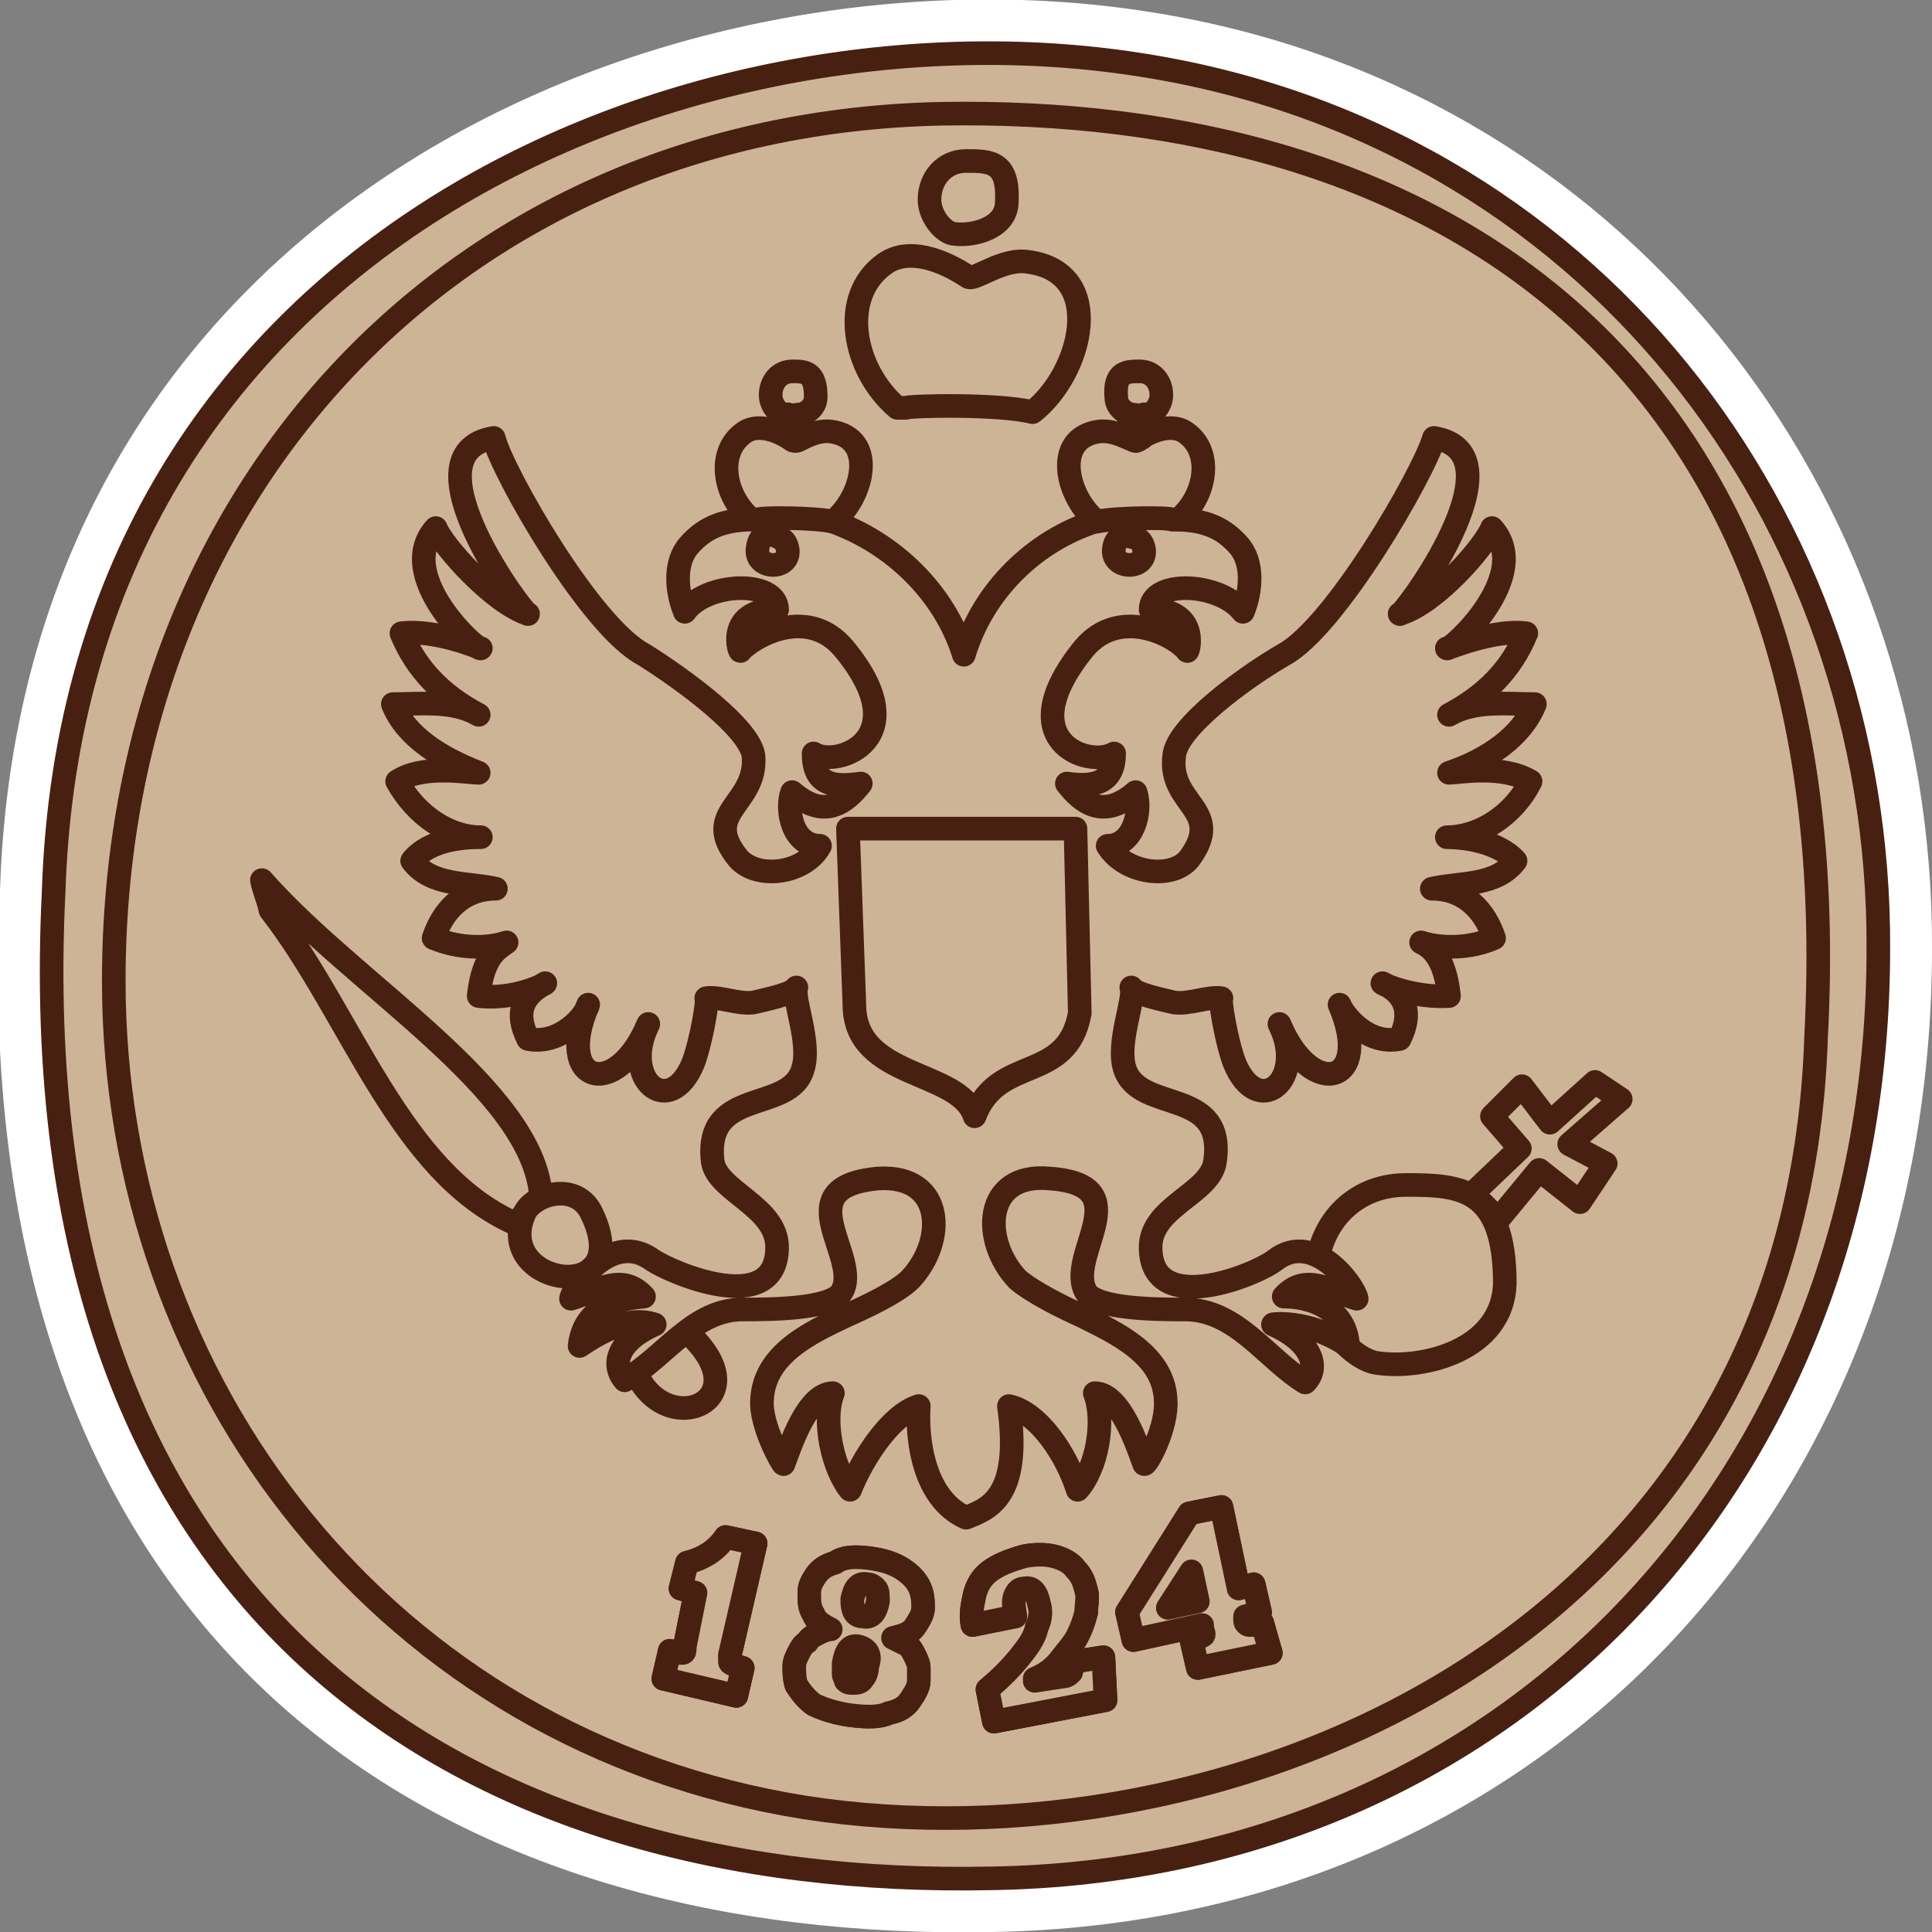<?xml version="1.0" encoding="UTF-8"?> <!-- Generator: Adobe Illustrator 26.4.1, SVG Export Plug-In . SVG Version: 6.00 Build 0) --> <svg xmlns="http://www.w3.org/2000/svg" xmlns:xlink="http://www.w3.org/1999/xlink" id="Слой_1" x="0px" y="0px" viewBox="0 0 90 90" style="enable-background:new 0 0 90 90;" xml:space="preserve"><rect x="0" y="0" width="90" height="90" fill="#808080" stroke="none"/> <style type="text/css"> .st0{fill-rule:evenodd;clip-rule:evenodd;fill:none;stroke:#FFFFFF;stroke-width:5;stroke-linecap:round;stroke-linejoin:round;stroke-miterlimit:22.926;} .st1{fill-rule:evenodd;clip-rule:evenodd;fill:#CEB496;stroke:#482012;stroke-width:1.1;stroke-linecap:round;stroke-linejoin:round;stroke-miterlimit:22.926;} .st2{fill-rule:evenodd;clip-rule:evenodd;fill:none;stroke:#482012;stroke-width:1.1;stroke-linecap:round;stroke-linejoin:round;stroke-miterlimit:22.926;} .st3{fill:#CEB496;stroke:#482012;stroke-width:1.1;stroke-linecap:round;stroke-linejoin:round;stroke-miterlimit:22.926;} </style> <g> <path class="st0" d="M46.2,87.5c24.1-0.4,41.3-18.7,41.3-43.3C87.6,24.1,74,6.2,53,3C32.3-0.2,3.5,11.1,2.5,41.5 C0.8,75.7,22.1,88,46.2,87.5L46.2,87.5z"></path> <path class="st1" d="M46.2,87.5c24.1-0.4,41.3-18.7,41.3-43.3C87.6,24.1,74,6.2,53,3C32.3-0.2,3.5,11.1,2.5,41.5 C0.8,75.7,22.1,88,46.2,87.5L46.2,87.5z"></path> <path class="st2" d="M43.8,5.3C21.3,5.8,5.3,22.8,5.3,45.7c0,18.8,12.7,35.4,32.2,38.5c19.3,3,46.2-7.5,47.1-35.9 C86.3,16.3,66.4,4.9,43.8,5.3L43.8,5.3z"></path> <path class="st3" d="M30.9,78.2l0.3-1.3l0.3,0.1c0.1,0,0.2,0,0.3,0c0.1,0,0.1-0.1,0.1-0.3l0.5-2.5L31.7,74l0.3-1.2 c0.8-0.2,1.4-0.6,1.8-1.2l1.4,0.3L34,77.1c0,0.1,0,0.2,0,0.3c0,0.1,0.1,0.1,0.3,0.2l0.3,0.1l-0.3,1.3L30.9,78.2L30.9,78.2z"></path> <path class="st3" d="M30.9,78.2l0.3-1.3l0.3,0.1c0.1,0,0.2,0,0.3,0c0.1,0,0.1-0.1,0.1-0.3l0.5-2.5L31.7,74l0.3-1.2 c0.8-0.2,1.4-0.6,1.8-1.2l1.4,0.3L34,77.1c0,0.1,0,0.2,0,0.3c0,0.1,0.1,0.1,0.3,0.2l0.3,0.1l-0.3,1.3L30.9,78.2L30.9,78.2z"></path> <path class="st3" d="M40.6,72.6c0.7,0.1,1.2,0.3,1.6,0.6c0.4,0.3,0.6,0.6,0.7,0.9c0.1,0.3,0.1,0.6,0.1,0.8c0,0.3-0.2,0.6-0.4,0.9 c-0.2,0.2-0.6,0.4-1,0.5l0,0c0.2,0.1,0.4,0.2,0.6,0.3c0.2,0.1,0.3,0.3,0.4,0.5c0.1,0.2,0.2,0.4,0.2,0.6c0,0.2,0,0.4,0,0.6 c0,0.3-0.2,0.6-0.4,0.9c-0.2,0.3-0.5,0.5-1,0.6c-0.4,0.2-1,0.2-1.8,0.1c-0.7-0.1-1.3-0.3-1.7-0.5c-0.4-0.3-0.6-0.6-0.8-0.9 c-0.1-0.3-0.1-0.6-0.1-0.9c0-0.2,0.1-0.4,0.2-0.6c0.1-0.2,0.2-0.4,0.4-0.5c0.1-0.2,0.3-0.3,0.5-0.4c0.2-0.1,0.4-0.2,0.6-0.2l0,0 c-0.4-0.2-0.7-0.4-0.8-0.7c-0.2-0.3-0.2-0.6-0.2-1c0-0.3,0.1-0.5,0.3-0.8c0.2-0.3,0.5-0.5,0.9-0.6C39.3,72.5,39.9,72.5,40.6,72.6 L40.6,72.6z M40,76.7c-0.4-0.1-0.6,0.2-0.7,0.8c0,0.2,0,0.4,0,0.5c0,0.1,0.1,0.2,0.1,0.3c0.1,0.1,0.2,0.1,0.3,0.1 c0.2,0,0.4,0,0.5-0.2c0.1-0.1,0.2-0.3,0.2-0.6C40.6,77.1,40.4,76.8,40,76.7L40,76.7z M40.2,75.3c0.4,0.1,0.6-0.2,0.7-0.7 c0-0.3,0-0.5-0.1-0.6c-0.1-0.1-0.2-0.2-0.4-0.2c-0.4-0.1-0.6,0.2-0.7,0.7C39.7,75,39.8,75.3,40.2,75.3L40.2,75.3z"></path> <path class="st3" d="M40.6,72.6c0.7,0.1,1.2,0.3,1.6,0.6c0.4,0.3,0.6,0.6,0.7,0.9c0.1,0.3,0.1,0.6,0.1,0.8c0,0.3-0.2,0.6-0.4,0.9 c-0.2,0.3-0.6,0.4-1,0.5l0,0c0.2,0.1,0.4,0.2,0.6,0.3c0.2,0.1,0.3,0.3,0.4,0.5c0.1,0.2,0.2,0.4,0.2,0.6c0,0.2,0,0.4,0,0.6 c0,0.3-0.2,0.6-0.4,0.9c-0.2,0.3-0.5,0.5-1,0.6c-0.4,0.2-1,0.2-1.8,0.1c-0.7-0.1-1.3-0.3-1.7-0.5c-0.4-0.3-0.6-0.6-0.8-0.9 c-0.1-0.3-0.1-0.6-0.1-0.9c0-0.2,0.1-0.4,0.2-0.6c0.1-0.2,0.2-0.4,0.4-0.5c0.1-0.2,0.3-0.3,0.5-0.4c0.2-0.1,0.4-0.2,0.6-0.2l0,0 c-0.4-0.2-0.7-0.4-0.8-0.7c-0.2-0.3-0.2-0.6-0.2-1c0-0.3,0.1-0.5,0.3-0.8c0.2-0.3,0.5-0.5,0.9-0.6C39.3,72.5,39.9,72.5,40.6,72.6 L40.6,72.6z M40,76.7c-0.4-0.1-0.6,0.2-0.7,0.8c0,0.2,0,0.4,0,0.5c0,0.1,0.1,0.2,0.1,0.3c0.1,0.1,0.2,0.1,0.3,0.1 c0.2,0,0.4,0,0.5-0.2c0.1-0.1,0.2-0.3,0.2-0.6C40.6,77.1,40.4,76.8,40,76.7L40,76.7z M40.2,75.3c0.4,0.1,0.6-0.2,0.7-0.7 c0-0.3,0-0.5-0.1-0.6c-0.1-0.1-0.2-0.2-0.4-0.2c-0.4-0.1-0.6,0.2-0.7,0.7C39.7,75,39.8,75.3,40.2,75.3L40.2,75.3z"></path> <path class="st3" d="M46.3,80.2L46,78.7c0.6-0.5,1.1-1,1.5-1.5c0.4-0.5,0.7-0.9,0.8-1.4c0.2-0.4,0.2-0.8,0.1-1.1 c-0.1-0.5-0.3-0.8-0.7-0.7c-0.2,0-0.3,0.1-0.4,0.3c-0.1,0.2-0.1,0.5,0,1l-2,0.4c-0.1-0.5,0-0.9,0.1-1.4c0.1-0.4,0.3-0.8,0.7-1.1 c0.4-0.3,0.9-0.5,1.6-0.7c0.5-0.1,1-0.1,1.4,0c0.4,0.1,0.8,0.3,1,0.6c0.3,0.3,0.4,0.6,0.5,1c0.1,0.3,0,0.6,0,1 c-0.1,0.4-0.2,0.7-0.4,1.1c-0.2,0.4-0.5,0.7-0.8,1.1c-0.3,0.4-0.7,0.7-1.2,0.9l0,0.1l1.3-0.2c0.2,0,0.3-0.1,0.4-0.2 c0-0.1,0.1-0.3,0.2-0.5l1.3-0.2l0.1,2L46.3,80.2L46.3,80.2z"></path> <path class="st3" d="M46.3,80.2L46,78.7c0.6-0.5,1.1-1,1.5-1.5c0.4-0.5,0.7-0.9,0.8-1.4c0.2-0.4,0.2-0.8,0.1-1.1 c-0.1-0.5-0.3-0.8-0.7-0.7c-0.2,0-0.3,0.1-0.4,0.3c-0.1,0.2-0.1,0.5,0,1l-2,0.4c-0.1-0.5,0-0.9,0.1-1.4c0.1-0.4,0.3-0.8,0.7-1.1 c0.4-0.3,0.9-0.5,1.6-0.7c0.5-0.1,1-0.1,1.4,0c0.4,0.1,0.8,0.3,1,0.6c0.3,0.3,0.4,0.6,0.5,1c0.1,0.3,0,0.6,0,1 c-0.1,0.4-0.2,0.7-0.4,1.1c-0.2,0.4-0.5,0.7-0.8,1.1c-0.3,0.4-0.7,0.7-1.2,0.9l0,0.1l1.3-0.2c0.2,0,0.3-0.1,0.4-0.2 c0-0.1,0.1-0.3,0.2-0.5l1.3-0.2l0.1,2L46.3,80.2L46.3,80.2z"></path> <path class="st3" d="M59.2,77l-3.4,0.7l-0.3-1.3l0.3-0.1c0.1,0,0.2-0.1,0.2-0.1c0.1,0,0.1-0.1,0-0.3l0-0.2l-3.2,0.7l-0.3-1.3 l2.9-4.6l1.5-0.3l0.8,3.8l0.7-0.2l0.3,1.3l-0.7,0.2l0,0.2c0,0.1,0.1,0.2,0.2,0.2c0.1,0,0.2,0,0.3,0l0.3-0.1L59.2,77L59.2,77z M55.5,73.2l-1.1,1.7l1.4-0.3L55.5,73.2L55.5,73.2z"></path> <path class="st3" d="M59.2,77l-3.4,0.7l-0.3-1.3l0.3-0.1c0.1,0,0.2-0.1,0.2-0.1c0.1,0,0.1-0.1,0-0.3l0-0.2l-3.2,0.7l-0.3-1.3 l2.9-4.6l1.5-0.3l0.8,3.8l0.7-0.2l0.3,1.3l-0.7,0.2l0,0.2c0,0.1,0.1,0.2,0.2,0.2c0.1,0,0.2,0,0.3,0l0.3-0.1L59.2,77L59.2,77z M55.5,73.2l-1.1,1.7l1.4-0.3L55.5,73.2L55.5,73.2z"></path> <path class="st1" d="M12.2,41c0.1,0.5,0.3,0.9,0.4,1.4c3.8,4.9,6,12.2,11.4,14.6c0.4-0.4,0.8-0.9,1.2-1.3 C24.8,50.7,16.5,45.9,12.2,41L12.2,41z"></path> <path class="st1" d="M65.5,55.2c-2.5,0-4.2,1.9-4.2,4.4c0,2,1.8,3.8,2.9,3.9c2.1,0.3,5.8-0.6,5.9-3.7C70.1,55.3,68,55.2,65.5,55.2 L65.5,55.2z"></path> <polygon class="st1" points="75.5,51.2 74.3,50.4 72.2,52.3 70.9,50.6 69.5,52 70.8,53.5 68.6,55.6 69.8,56.8 71.7,54.5 73.6,56 74.8,54.2 73.1,53.3 75.5,51.2 "></polygon> <path class="st1" d="M24.4,56.6c-1.4,3.4,5.4,4.3,3.1-0.2C26.7,55,24.7,55.7,24.4,56.6L24.4,56.6z"></path> <path class="st1" d="M29.4,63.3c1.1,4.2,6.7,2,2.2-1.6C30,60.5,29.1,62.2,29.4,63.3L29.4,63.3z"></path> <path class="st1" d="M35.2,24.2c-1.4,0-2.3,0.3-3.1,1.2c-0.7,0.8-0.6,2.1-0.2,3.1c1-1.4,4.3-1.5,4.3-0.1c-2.5,0-1.7,2.2-1.7,1.9 c0.8-0.8,3.2-2,4.8-0.1c3.5,4.2-0.3,5.6-1.4,4.9c0,1.4,0.8,1.6,2.2,1.4c-0.7,0.9-1.7,1.7-3.2,0.4c-0.3,0.8,0,2.5,1.3,2.5 c-0.7,1.3-2.9,1.6-3.8,0.6c-1.8-2.2,0.9-2.5,0.7-4.8c-0.2-1.3-3.2-3.5-5.1-4.7c-2.5-1.3-6.6-8.5-7-10.1c-4.3,0.7,1.6,8.5,1.6,8.2 c-1.6-0.5-4-3.2-4.3-4c-2,2.2,2,5.8,2.1,5.6c0,0-2.1-0.9-3.7-0.7c0.7,1.7,1.9,2.9,3.6,3.8c-1.2-0.7-2.7-0.5-4-0.5 c0.6,1.5,2.2,2.5,4,3.2c-0.5,0-2.6-0.4-3.8,0.4c0.9,1.6,2.4,2.6,3.9,2.6c-0.8,0-2.4,0.1-3.2,1.1c0.9,1.2,2.6,1,3.9,1.3 c-1.6,0-2.5,1.1-2.9,2.3c1.2,0.5,2.5,0.5,3.4,0.2c-0.4,0.3-1.1,0.6-1.3,2.5c1.7,0.2,3.2-0.6,3.1-0.6c-1.1,0.6-1.4,1.4-0.8,2.6 c1.5,0.3,2.7-1.1,2.8-1.6c-1.6,3.7,1.3,4.5,2.8,0.9c-1.3,2.6,1,4.5,2.1,1.8c0.4-1.1,0.7-3,0.6-3c0.6-0.1,1.5,0.3,2.2,0.2 c0.4-0.1,1.9-0.4,2-0.7c-0.2,0.5,0.7,2.6,0.3,3.8c-0.6,2.1-4.6,0.8-4.2,4.3c0.2,1.4,3,2.1,3,4c0,3.3-4.9,1.2-5.8,0.6 c-1.9-1.4-3.7,1.2-3.8,1.8c1.3-0.4,2.4-1.2,3.4-0.1c-1.2,0.1-2.8,0.5-3,2.3c1.9-1.3,2.9-1.2,3.5-1c-1.8,0.8-2,1.9-1.4,2.6 c1.9-1.1,3.2-3.3,5.5-3.3c1.2,0,4.1,0,4.6-0.8c1-1.6-2.7-4.9,1.7-5.3c3.1-0.2,3.2,2.9,1.5,4.7c-0.6,0.6-2.1,1.3-3,1.7 c-1.7,0.8-3.8,1.8-3.9,3.9c-0.1,1.2,1,3.1,1,3c0.3-0.8,1.1-3.3,2.3-3.3c-0.5,1.3,0,3.5,0.8,4.5c0.6-1.5,1.9-3.5,3.2-3.9 C42.7,67,43,69.8,45,70.7c1-0.4,2.6-0.9,2-5.2c1.4,0.3,2.7,2.3,3.2,3.9c0.9-1,1.3-3.2,0.8-4.5c1.2,0,2,2.5,2.3,3.3 c0.1,0.1,1.1-1.7,1-3c-0.1-2.1-2.3-3.1-3.9-3.9c-0.9-0.4-2.3-1.1-3-1.7c-1.7-1.8-1.6-5,1.5-4.7c4.3,0.3,0.7,3.6,1.7,5.3 c0.5,0.8,3.4,0.8,4.6,0.8c2.4,0,3.8,2.3,5.6,3.4c0.7-0.7,0.3-1.9-1.5-2.7c-0.2,0,1.6-0.3,3.5,1c-0.1-1.8-1.8-2.3-3-2.3 c1-1.1,2.1-0.3,3.4,0.1c-0.1-0.6-2-3.2-3.8-1.8c-0.9,0.7-5.8,2.7-5.8-0.6c0-1.9,2.8-2.5,3-4c0.5-3.5-3.5-2.2-4.2-4.3 c-0.4-1.2,0.5-3.3,0.3-3.8c0.1,0.3,1.6,0.6,2,0.7c0.7,0.1,1.6-0.3,2.2-0.2c-0.1,0,0.2,1.9,0.6,3c1.1,2.7,3.4,0.8,2.1-1.8 c1.5,3.6,4.4,2.8,2.8-0.9c0.2,0.5,1.3,1.9,2.8,1.6c0.6-1.2,0.3-2.1-0.8-2.6c-0.1,0,1.4,0.7,3.1,0.6c-0.2-1.9-0.9-2.3-1.3-2.5 c0.9,0.3,2.3,0.3,3.4-0.2c-0.4-1.2-1.3-2.3-2.9-2.3c1.3-0.3,3-0.1,3.9-1.3c-0.8-0.9-2.4-1.1-3.2-1.1c1.5,0,3.1-1,3.9-2.6 c-1.3-0.8-3.4-0.4-3.8-0.4c1.8-0.6,3.4-1.7,4-3.2c-1.3,0-2.8-0.2-4,0.5c1.7-0.9,2.9-2.1,3.6-3.8c-1.5-0.2-3.6,0.7-3.7,0.7 c0.1,0.2,4.1-3.4,2.1-5.6c-0.3,0.8-2.6,3.5-4.3,4c0,0.3,5.9-7.5,1.6-8.2c-0.5,1.7-4.6,8.8-7,10.1c-1.9,1.1-5,3.4-5.1,4.7 c-0.3,2.3,2.4,2.5,0.7,4.8c-0.8,1-3,0.7-3.8-0.6c1.2,0,1.6-1.6,1.3-2.5c-1.5,1.3-2.5,0.5-3.2-0.4c1.4,0.2,2.2-0.1,2.2-1.4 c-1.2,0.7-4.9-0.6-1.4-4.9c1.6-1.9,4.1-0.7,4.8,0.1c0,0.3,0.7-1.9-1.7-1.9c0-1.4,3.2-1.3,4.3,0.1c0.4-1,0.5-2.3-0.2-3.1 c-0.8-0.9-1.7-1.2-3.1-1.2c-0.1-0.1-2.8-0.1-3.6,0.1c-2.8,0.9-5.2,3.2-6.1,6.2c-0.9-2.9-3.3-5.2-6.1-6.2 C38.1,24,35.3,24.1,35.2,24.2L35.2,24.2z"></path> <path class="st1" d="M36.9,20.5c-0.7-0.5-1.7-0.8-2.3-0.3c-1.2,0.9-0.9,2.9,0.4,4c0.1,0,0.2,0,0.3,0c0.1-0.1,2.6-0.1,3.5,0.1 c1.4-1.1,2.1-3.9-0.1-4.2C37.8,20,37.1,20.7,36.9,20.5L36.9,20.5z"></path> <path class="st1" d="M36.9,17.3c-0.6,0-1,0.5-1,1.1c0,0.5,0.4,0.9,0.7,1c0.5,0.1,1.4-0.2,1.4-0.9C38,17.3,37.5,17.3,36.9,17.3 L36.9,17.3z"></path> <path class="st1" d="M36.7,19.3c0,0.3,0,0.7,0.1,1c0,0,0,0.1,0,0.1c0.1,0,0.1,0.1,0.2,0.1c0.1,0.1,0.2,0,0.4-0.1c0-0.3,0-0.4,0-0.6 c0-0.2,0-0.4,0-0.5C37.1,19.3,36.9,19.4,36.7,19.3L36.7,19.3z"></path> <path class="st1" d="M53,20.5c0.7-0.5,1.7-0.8,2.3-0.3c1.2,0.9,0.9,2.9-0.4,4c-0.1,0-0.2,0-0.3,0c-0.1-0.1-2.6-0.1-3.5,0.1 c-1.4-1.1-2.1-3.9,0.1-4.2C52.1,20,52.9,20.7,53,20.5L53,20.5z"></path> <path class="st1" d="M53.1,17.3c0.6,0,1,0.5,1,1.1c0,0.5-0.4,0.9-0.7,1c-0.5,0.1-1.4-0.2-1.4-0.9C51.9,17.3,52.5,17.3,53.1,17.3 L53.1,17.3z"></path> <path class="st1" d="M53.3,19.3c0,0.3,0,0.7-0.1,1c0,0,0,0.1,0,0.1c-0.1,0-0.1,0.1-0.2,0.1c-0.1,0.1-0.2,0-0.4-0.1 c0-0.3,0-0.4,0-0.6c0-0.2,0-0.4,0-0.5C52.8,19.3,53.1,19.4,53.3,19.3L53.3,19.3z"></path> <path class="st1" d="M35.3,25.5c-0.2,1,1.4,1.1,1.4,0.2c0-0.2-0.1-0.5-0.3-0.6C35.9,24.8,35.4,24.8,35.3,25.5L35.3,25.5z"></path> <path class="st1" d="M51.9,25.5c-0.2,1,1.4,1.1,1.4,0.2c0-0.2-0.1-0.5-0.3-0.6C52.5,24.9,52,24.9,51.9,25.5L51.9,25.5z"></path> <path class="st1" d="M45.1,12.9c-1.2-0.8-2.8-1.4-3.9-0.6c-2.1,1.5-1.5,4.9,0.6,6.7c0.1,0,0.3,0,0.4,0c0.1-0.1,4.3-0.2,5.9,0.2 c2.3-1.8,3.5-6.5-0.2-7C46.7,12,45.4,13.1,45.1,12.9L45.1,12.9z"></path> <path class="st1" d="M45,7.5c-1,0-1.7,0.8-1.7,1.8c0,0.8,0.7,1.6,1.2,1.6c0.9,0.1,2.4-0.3,2.4-1.5C47,7.5,46.1,7.5,45,7.5L45,7.5z"></path> <path class="st1" d="M39.8,46.8l-0.3-8.2h10.6l0.2,8.6c-0.6,3.3-3.8,1.9-4.9,4.8C44.7,49.8,39.8,50.3,39.8,46.8L39.8,46.8z"></path> </g> </svg> 